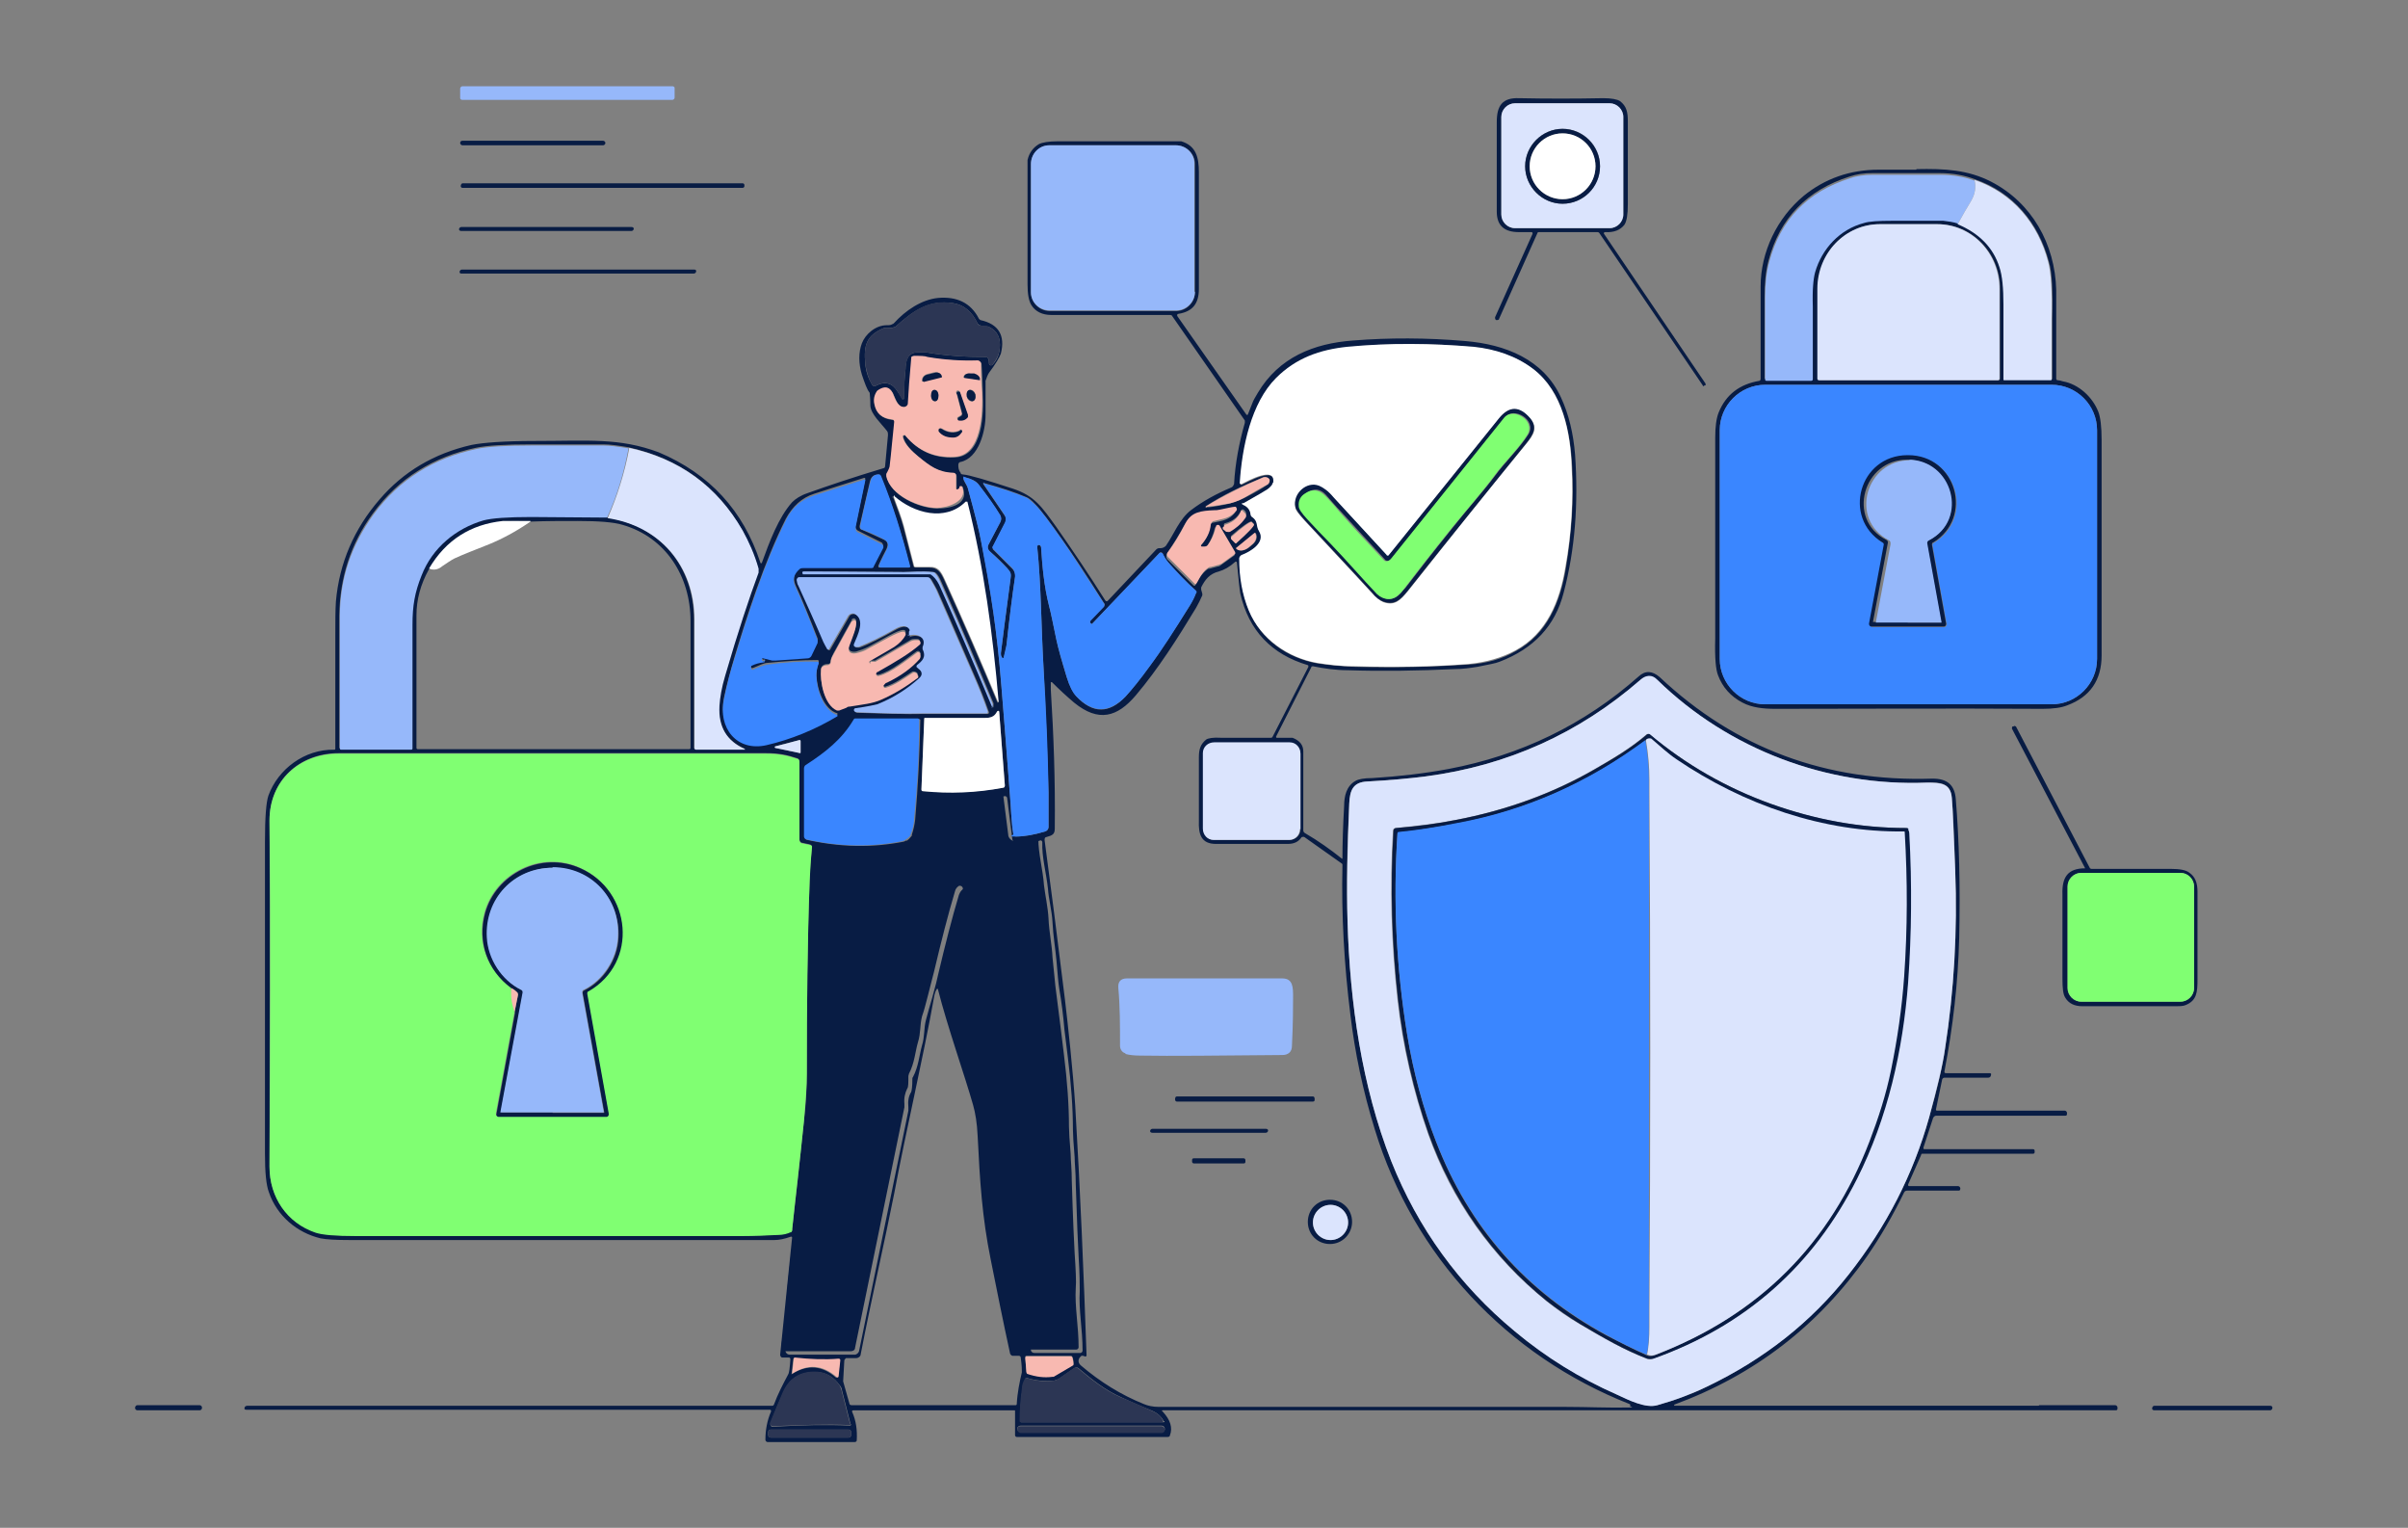 <?xml version="1.0" encoding="UTF-8"?>
<svg id="Layer_2" xmlns="http://www.w3.org/2000/svg" version="1.1" viewBox="0 0 424.4 269.2">
  <rect x="0" y="0" width="424.4" height="269.2" fill="#808080" stroke="none"/>
  <!-- Generator: Adobe Illustrator 30.0.0, SVG Export Plug-In . SVG Version: 2.1.1 Build 123)  -->
  <defs>
    <style>
      .st0 {
        fill: #081c44;
      }

      .st1 {
        fill: #80ff72;
      }

      .st2 {
        fill: #fff;
      }

      .st3 {
        fill: #3a86ff;
      }

      .st4 {
        fill: #dbe4fd;
      }

      .st5 {
        fill: #96b8fa;
      }

      .st6 {
        fill: #f8b9b1;
      }

      .st7 {
        fill: #2c3654;
      }
    </style>
  </defs>
  <g id="Layer_1-2">
    <g>
      <path class="st5" d="M118.9,17.2c0,.2-.2.4-.4.4h-37c-.2,0-.4-.1-.4-.3v-1.7c0-.2.2-.4.4-.4h37c.2,0,.4.1.4.3v1.7h0Z"/>
      <path class="st0" d="M270.1,41.2c0-.2,0-.3-.2-.3,0,0-.7,0-2.2,0-2.4,0-3.9-1-3.9-3.6,0-5.3,0-10.6,0-15.8,0-2.9,1-4.3,3.9-4.2,4.9.1,9.8.1,14.9,0,1.4,0,2.4.2,2.9.5,1.2.9,1.4,2,1.4,3.6s0,6.1,0,14.6c0,1.8-.2,3-.6,3.6-.7.9-1.8,1.4-3.4,1.3-.2,0-.3.2-.2.3l17.9,26.4c0,.1,0,.3,0,.3h-.2c-.1.2-.3.2-.3,0l-18.2-26.8c-.1-.2-.3-.2-.5-.2h-10.2c0,0-.2,0-.2.1l-6.8,15.2c0,.2-.3.2-.4.2h-.1c-.2-.1-.2-.3-.2-.5l6.7-14.9M286.1,20.6c0-1.3-1.1-2.4-2.4-2.4h-16.7c-1.3,0-2.4,1.1-2.4,2.4v17.2c0,1.3,1.1,2.4,2.4,2.4h16.7c1.3,0,2.4-1.1,2.4-2.4v-17.2h0Z"/>
      <path class="st4" d="M286.1,37.8c0,1.3-1.1,2.4-2.4,2.4h-16.7c-1.3,0-2.4-1.1-2.4-2.4v-17.2c0-1.3,1.1-2.4,2.4-2.4h16.7c1.3,0,2.4,1.1,2.4,2.4v17.2M282,29.3c0-3.7-3-6.6-6.6-6.6s-6.6,3-6.6,6.6,3,6.6,6.6,6.6,6.6-3,6.6-6.6h0Z"/>
      <path class="st0" d="M282,29.3c0,3.7-3,6.6-6.6,6.6s-6.6-3-6.6-6.6,3-6.6,6.6-6.6,6.6,3,6.6,6.6M281.2,29.3c0-3.2-2.6-5.8-5.8-5.8s-5.8,2.6-5.8,5.8,2.6,5.8,5.8,5.8,5.8-2.6,5.8-5.8h0Z"/>
      <path class="st2" d="M281.2,29.3c0,3.2-2.6,5.8-5.8,5.8s-5.8-2.6-5.8-5.8,2.6-5.8,5.8-5.8,5.8,2.6,5.8,5.8h0Z"/>
      <path class="st0" d="M106.7,25.2c0,.2-.2.4-.4.4h-24.8c-.2,0-.4-.2-.4-.4h0c0-.3.2-.4.4-.4h24.8c.2,0,.4.2.4.4h0q0,0,0,0Z"/>
      <path class="st0" d="M359.4,247.6h13.4c.2,0,.4.2.4.4v.2c0,.2-.1.3-.3.3h-168c-.1,0-.2.1,0,.2,1.4,1.5,1.8,2.9,1.3,4.2,0,.2-.2.3-.4.3h-26.6c-.2,0-.3-.2-.3-.3v-4.3c0,0,0-.1-.1-.1h-28.4c-.2,0-.3.2-.2.3.7,1.6.9,3.2.8,5,0,.2-.2.3-.4.3h-15.3c-.2,0-.4-.2-.4-.4,0-1.7.3-3.4,1-5,0-.1,0-.3-.2-.3H43.4c-.2,0-.4-.1-.3-.3h0c0-.3.3-.4.5-.4h29.6c0,0,62.8,0,62.8,0,.2,0,.3,0,.4-.2.7-1.9,1.6-3.6,2.5-5.3.2-.3.3-1.2.4-2.7,0-.2-.1-.3-.3-.3h-1.2c-.2-.1-.3-.3-.3-.5l2.1-20.6c0-.1,0-.2-.2-.2-1.1.4-2.1.6-2.9.6-20.6,0-45.6,0-74.9,0-2.4,0-4.1-.1-5.1-.3-4.2-1-7.7-4-9.1-8.1-.5-1.3-.7-3.6-.7-6.8,0-31.9,0-50.2,0-55,0-4.2.2-6.9.6-8.1,1.7-4.7,6.4-8.2,11.6-8.1.1,0,.2,0,.2-.2v-20c0-2.3,0-4.3.1-5.9.6-6.8,3.2-12.8,7.7-18,4.2-4.9,9.6-8.1,16.2-9.6,2-.4,5.7-.7,11.2-.7,9.5,0,14.8-.6,21.8,2,9,3.8,14.9,10.3,17.9,19.4,0,.2.3.2.3,0,1.3-3.6,2.9-7.9,5.3-10.6.6-.6,1.5-1.2,2.7-1.6,3.6-1.3,8.1-2.8,13.4-4.4.2,0,.3-.2.3-.4l.5-5.4c0-.3,0-.6-.2-.8-1-1.3-2.8-2.9-2.9-4.4,0-1.2-.1-1.9-.1-2,0-.2,0-.3-.1-.4-.4-.5-.8-1.6-1.3-3.1-.6-2-.6-3.9,0-5.5.6-1.6,2.4-3.2,4.4-3.2.4,0,.7,0,1-.2.1,0,.2-.1.3-.2,2-2.2,4.8-4.1,7.7-4.4,3.4-.3,5.8.9,7.2,3.6,0,.1.2.2.3.3,3.2.7,4.4,2.7,3.6,5.9-.2.6-.9,1.8-2.1,3.4-.2.3-.4.8-.6,1.4,0,.2,0,.3,0,.4,0,1.5,0,3.3,0,5.6,0,2.9-1.2,7.6-4.4,8.3-.2,0-.4.2-.4.5,0,.4,0,.9.4,1.4,0,.2.2.3.4.3,1.2.1,4.2,1,8.8,2.5,3.9,1.3,5.1,3.2,7.7,6.8,2.8,4,5.7,8.3,8.6,12.9.1.2.4.2.5,0l8.5-9c.1-.1.3-.2.4-.2h.3c.4,0,.9-.2,1.1-.6,1.2-1.7,2.3-4.6,4.3-6.1,2.1-1.6,4.5-2.9,7.1-4,.3-.1.4-.4.5-.6.2-3.7.9-7.3,1.9-10.8,0-.1,0-.3,0-.4l-12.8-18.4c0-.1-.2-.2-.4-.2-8.4,0-15.3,0-20.9,0-1.6,0-2.8-.6-3.5-1.7-.5-.8-.7-2-.7-3.7,0-1.9,0-9.1,0-21.6s0-.2,0-.3c.3-1.3,1-2.2,2-2.8.6-.3,1.7-.5,3.3-.5,6.3,0,13.4,0,21.2,0,.2,0,.4,0,.6,0,2.6.8,3.1,2.8,3.1,5.5,0,12.8,0,19.6,0,20.5,0,2.6-1.1,4-3.6,4.4-.2,0-.3.2-.2.4l12.2,17.4c0,0,.2,0,.2,0,0,0,.3-.7.8-2,.2-.6.6-1.2,1-1.9,3.7-6.2,9.8-8.7,16.8-9.2,6.3-.5,12.9-.5,19.8.1,7,.6,13.7,3.2,16.8,9.9,1.4,3,2.2,6.4,2.5,10.1.6,8.6,0,16.7-2,24.3-1.5,5.9-5.3,9.9-11.3,12.2-.7.3-2,.5-3.9.9-1.3.2-2.6.4-4,.4-6.5.3-12.8.4-18.8.2-2.2,0-4.2-.3-6.2-.7-.1,0-.3,0-.3.2l-6.2,12.2c0,0,0,.2.1.2h2.6c0,0,.1,0,.2,0,1.3.5,1.9,1.3,1.9,2.4,0,5.2,0,9.8,0,13.9,0,.2.1.4.3.5,2.4,1.4,4.5,2.9,6.5,4.5,0,0,.1,0,.1,0,0-2.6.1-5.8.3-9.3,0-1.7.4-3.5,2-4.4.5-.3,1.5-.5,3-.5,4.7-.3,9.1-.8,13.4-1.6,12.7-2.4,23.9-7.8,33.5-16.3,1.2-1.1,2.4-1,3.7.1,13.4,12.6,29.4,18.5,48.1,17.9,2.6,0,3.9,1.1,4.1,3.6.6,7.2.8,15.3.6,24.5-.2,7.9-1.1,15.7-2.6,23.5,0,.2,0,.3.3.3h7.7c.2,0,.3.2.2.3h0c0,.3-.2.5-.5.5h-7.7c-.2,0-.3.1-.4.3l-1.1,5.3c0,.1,0,.2.2.2h22.5c.2,0,.4.2.4.4v.2c0,.2-.1.3-.3.3h-22.8c-.2,0-.4.2-.5.4l-1.7,5.2c0,.2,0,.3.2.3h19.1c.2,0,.3.1.3.3v.2c0,.2-.1.3-.3.3h-19.4c-.2,0-.3,0-.3.2l-2.3,5.2c0,.2,0,.3.2.3h8.6c.2,0,.4.2.4.4h0c0,.3-.1.4-.3.4h-9.1c-.2,0-.4.1-.5.3-2,4.1-4.2,7.9-6.5,11.2-8.6,12.3-19.9,21-34,26.2-.1,0,0,.2,0,.2h64.2M210.6,28.9c0-1.8-1.5-3.3-3.3-3.3h-22.3c-1.8,0-3.3,1.5-3.3,3.3v22.6c0,1.8,1.5,3.3,3.3,3.3h22.3c1.8,0,3.3-1.5,3.3-3.3v-22.6M159,70.3c0,.1.3,0,.3,0,0-1.7.1-3.5.3-5.3,0-1.2.3-2.9,2-2.9,1.1,0,1.7,0,1.7,0,3.5.6,6.9.8,10.4.8.2,0,.3,0,.4.2.2.3.2.6.2.9,0,.3.3.5.6.3.8-.8,1.2-1.8,1.3-2.9.2-1.8-.4-3.1-1.9-3.8-.5-.2-1.1,0-1.6-.3-.2,0-.3-.2-.4-.3-1-2.1-2.4-3.3-4.4-3.6-4.2-.6-7,1.4-10,4.1-.2.2-.8.3-1.7.3-.1,0-.3,0-.4,0-3.1,1.3-3.6,3-3.3,6.3.1,1.3.5,2.5,1.2,3.7.1.2.4.3.6.2,1.7-.9,3-.5,3.9,1,.4.6.7,1,.8,1.3M219.1,89c.8.3,1.3.9,1.4,1.7,0,.2.1.4.3.5,1.1.8.6,1.5,1.2,2.5,1.3,2-1.5,3.5-3.1,4.2-.2,0-.4.3-.4.6,0,3.2.5,6.3,1.7,9.2,2,5,6.8,8.3,12,9.2,1.9.3,4.1.5,6.6.6,7.1.2,13.8,0,20.1-.4,3.1-.2,5.9-1,8.3-2.4,5.5-3,7.8-8.6,8.8-14.7,1-6.1,1.4-12,1.1-17.6-.3-6.1-1.6-13.4-6.8-17.3-3.1-2.3-6.7-3.5-10.5-3.9-7.4-.8-14.8-.8-22.2,0-4.9.5-9.2,2-12.6,5.5-4.4,4.4-6,12.2-6.4,18.5,0,.2.2.3.3.2,1.1-.5,6-3.3,5.6-.3,0,.2,0,.3-.2.4-.3.4-.7.8-1.3,1.1-.7.4-2,1.1-3.8,2.2-.1,0-.1.3,0,.3M159.4,76.7c.1,0,.2,0,.3.2,2.2,2.6,5,3.9,8.6,3.7,5-.2,5.1-8,4.9-11.3,0-1.9-.1-3.6-.2-5.1,0-.3-.3-.6-.6-.6-2.9,0-5.8-.1-8.8-.6-.6,0-1.4-.2-2.4-.2s-.5.2-.5.4c-.3,3.3-.5,5.9-.6,8,0,.4-.3.6-.7.6-1.2,0-1.6-1.7-2-2.5-.6-1.1-1.4-1.2-2.5-.5-.1,0-.2.2-.3.3-.4.7-.5,1.4-.4,2.2.3,1.6,1.3,2.5,3.1,2.7.2,0,.4.2.4.4-.2,2.6-.5,5.2-.8,7.8,0,.2-.2.7-.6,1.4,0,.1,0,.3,0,.4.7,3.4,5.8,5.6,8.9,5.6s5.5-1.1,4.5-3.7c0-.3-.5-.3-.5,0,0,.2-.2.3-.3.4-.1,0-.3,0-.3-.1v-2.3c0-.3-.2-.5-.5-.5-2.7-.1-4.2-1.2-6.2-2.9-1.1-.9-2.4-2.2-2.7-3.5,0-.2.1-.3.3-.2M107,91.2c9.3,1.4,15.3,8.6,15.3,17.9,0,12.1,0,19.6,0,22.6,0,.2.1.3.3.3h8.6c0,0,0,0,0-.1-3.2-1.4-4.7-3.9-4.5-7.6,0-1.5.4-3.3,1-5.3,2.3-7.9,4.3-13.9,5.9-18.2,0-.2,0-.4,0-.7-.8-2.5-1.7-4.7-2.8-6.7-4.4-7.8-11.1-12.6-20.1-14.6-1.8-.3-3.2-.5-4.4-.5-.7,0-4.9,0-12.7,0-4.6,0-7.8.2-9.7.6-7.5,1.6-13.6,5.3-18.2,11.6-3.9,5.3-5.8,11.3-5.9,17.9,0,5.8,0,13.6,0,23.3,0,0,0,.2.2.2h12.4c0,0,.2,0,.2-.2,0-.6,0-7.9,0-21.8s.5-5.7,1.6-8.7c1.9-4.9,6.1-8.2,10.9-9.7,1.5-.4,4.3-.6,8.4-.6,4.5,0,9,0,13.4.1M155.1,100h5c.2,0,.3-.1.2-.3-1.3-5.4-3-10.7-5.1-15.8,0-.2-.2-.3-.4-.3-.8,0-1.3.4-1.5,1.3-.8,3.5-1.4,6.1-1.8,7.8,0,.2,0,.5.3.6,1.4.6,2.7,1.2,4,1.8.7.3.8.9.4,1.7-.9,1.7-1.3,2.7-1.4,2.9,0,.2,0,.3.2.3M173.3,85.3l3.8,5.6c.3.4.3.9,0,1.3l-2.1,4.1c0,.2,0,.4,0,.5l3.4,3.4c.4.4.6.9.5,1.5-.5,3.3-1,7.3-1.5,12,0,.3-.2,1-.5,2.2,0,.2-.2.2-.3,0h0c-.2-.3-.2-.5-.2-.8.3-2.6.9-7,1.7-13.1.1-1,0-1.2-.6-1.9-.8-.9-1.8-1.9-3.1-3-.3-.3-.4-.7-.2-1.1l2.1-4c.2-.4.2-.8,0-1.2-1-1.6-2.3-3.4-3.8-5.4-.4-.6-1.2-1-2.4-1.3-.2,0-.3,0-.3.2,0,.5.6,1.1.8,1.8,1.2,4.4,2,7.5,2.3,9.2.9,4.3,1.6,8.5,2.2,12.8.5,3.5,1,7.8,1.4,12.9.3,3.6.8,9.9,1.5,19.1.2,2.1.2,4.5.6,6.9,0,.2.2.4.4.4,1.5,0,3.3-.3,5.2-.9.4-.1.6-.4.6-.8,0-1.5,0-3.5,0-6.1-.2-6.9-.5-14.4-.9-22.3-.4-6.9-.4-14.3-1.1-21,0-.2.3-.4.5-.2.1.1.2.3.2.5.2,3.1.5,6.6,1.4,10.2.3,1.1.7,3.1,1.3,6,.3,1.4.9,3.6,1.8,6.5.5,1.6,1.1,2.7,1.7,3.4,2.9,3.1,5.8,3.1,8.7,0,1.1-1.2,2.5-3,4.3-5.4,1.9-2.6,4.2-6.1,7-10.6.4-.7.8-1.4,1.1-2.2,0-.1,0-.3,0-.4-1.7-1.5-3.3-3.2-4.9-5-.4-.5-.8-1-1-1.6-.1-.2-.4-.3-.6,0l-11.8,12.4c0,0-.2,0-.2,0h-.1c-.1-.2-.1-.4,0-.6l2.4-2.5c.1-.2.2-.4,0-.5-3.4-5.4-5.8-9-7.3-11.1-2.3-3.3-3.9-5.4-4.8-6.3-.7-.8-1.3-1.2-1.6-1.3-2.1-.9-4.6-1.7-7.5-2.5,0,0-.2,0-.1.2M212.6,89.4c.7,0,1.9-.2,3.4-.5,1-.2,2.1-.6,3.2-1.1,1.8-.9,3.2-1.7,4.2-2.4.3-.2.4-.6.2-.9h0c-.2-.4-.6-.5-1-.4-3.9,1.6-7.2,3.2-10.1,5.1,0,0,0,.2,0,.2M134.7,116.3l-.4-.2c0,0-.1-.2,0-.3,0,0,.1-.2.2-.1l1.6.4c.2,0,.4,0,.6,0l5.7-.4c.3,0,.5-.2.6-.4l1.1-2.3c0-.1,0-.3,0-.5-1.4-3.6-2.7-6.8-3.9-9.4-.5-1.2-.3-2.2.7-3.1.2-.2.4-.2.7-.2h12c.2,0,.3-.1.4-.3l1.6-3.1c.1-.3,0-.6-.2-.8l-4.2-2.1c-.3-.2-.5-.5-.4-.9l1.7-8.2c0-.1,0-.2-.2-.2-3.1,1-6.1,1.9-8.8,2.8-2.2.7-3.8,2.2-5,4.4-3.9,7.8-6.8,17-9,24.2-.7,2.4-1.4,4.9-1.9,7.3-1,5,2.2,9.2,7.5,8.1,4.4-.9,8.5-2.6,12.5-5.1,0,0,0-.2,0-.2-2.4-.7-3.6-4.3-3.7-6.6,0-.8.1-1.7.4-2.5,0-.1,0-.3-.2-.3-2.9,0-5.8.2-8.8.5-.6,0-1.4.4-2.6.9-.1,0-.2,0-.3,0h0c-.1-.3,0-.5.1-.6.6-.3,1.3-.5,2.2-.6.2,0,.2-.3,0-.4M157.4,87.6c.7,1.9,1.4,3.7,1.8,5.2.5,1.9,1.1,4.3,1.8,7,0,.1.2.2.3.2.2,0,1,0,2.4,0,1.6,0,2.1.9,2.7,2.2,3.5,7.7,6.6,14.9,9.4,21.6,0,0,0,0,.1,0,0,0,0,0,0-.1-1-11.8-2.7-23.7-5.5-35.2,0-.1-.2-.2-.3,0-3.6,3.6-9.2,2-12.6-1-.1,0-.3,0-.2.2M210.8,102.9c.7-1.4,1.5-2.3,2.2-2.7,0,0,.1,0,.2,0l1.5-.4c0,0,.2,0,.3-.1l2.5-1.8c.1,0,.1-.2,0-.3l-2.7-4.6c-.2-.3-.7-.2-.7.1-.3,1.3-.8,2.3-1.4,3.2-.2.2-.5.4-.8.3h-.3c-.2,0-.2-.2-.1-.3,1-1.1,1.6-2.3,1.7-3.6,0-.3.3-.6.6-.6,1.4-.3,2.8-.4,3.8-1.7.2-.2.2-.6,0-.8h-.2c-.3,0-1.2.2-2.6.5-.3,0-.6.1-1,.1-2.3.1-4,.4-5,2.2-1.1,2.1-2.2,3.7-3.1,5.1-.2.3-.2.7,0,1l4.7,4.7c0,0,.2,0,.2,0M215.7,93l.5.4c.2.2.5.2.7,0,1-.6,1.9-1.3,2.6-2.3.2-.3.2-.7,0-1l-.3-.3c-.1-.1-.4,0-.4,0-.5,1.2-1.4,2-2.9,2.4-.2,0-.3.4-.1.5M75.6,100.3c-1.5,2.7-2.2,5.4-2.2,8.1v23.4c0,.1.1.2.2.2h47.9c0,0,.2,0,.2-.2,0-7.5,0-15,0-22.4,0-7.9-4.4-14.7-11.9-16.9-1.6-.5-4.3-.7-8-.7-2.8,0-5.5,0-8.1.1-2.3-.1-3.9-.1-4.9,0-5.7.5-10,3.3-13,8.4M217,95l.6.6c.1.1.3.1.4,0h0c1.8-1.6,3.2-3.1,3-3.3l-.4-.4c-.2-.2-1.8.9-3.6,2.5h0c-.1.2-.1.3,0,.5M221.2,93.9l-3.3,2.7s0,0,0,0h0c.4.6,1.4.5,2.2-.1l.6-.5c.8-.6,1-1.5.6-2.1h0s0,0,0,0M287.2,247.7c.2,0,.2-.2,0-.3-21.6-8.5-38.1-26.1-44.9-48.4-2.1-6.8-3.5-13.5-4.3-20.2-1.1-8.8-1.6-17.6-1.4-26.3,0-.2,0-.3-.2-.4l-6.5-4.6c-.2-.1-.4,0-.5,0-.5.8-1.3,1.2-2.4,1.2-3.9,0-8.1,0-12.7,0-2.6,0-3.1-1.7-3-4.1,0-1.2,0-4.9,0-11.2,0-1.4.3-2.3,1.3-3.1.3-.2,1.2-.4,2.6-.3,2.1,0,5,0,8.7,0,.2,0,.3,0,.4-.2l6.3-12.3c0-.1,0-.3-.1-.3-6.4-1.9-10.4-6.1-11.9-12.6-.1-.5-.3-2.3-.6-5.5,0-.1-.2-.2-.3-.1-1,.9-1.9,1.4-2.9,1.7-1.6.4-2.4,1.4-3.1,2.8,0,.1,0,.3,0,.4l.2.7c0,0,0,.2,0,.3-.3.7-.7,1.5-1.1,2.2-3.2,5.3-6.7,10.8-10.6,15.4-3.3,3.9-6.6,4.8-10.9,1.3-1.3-1.1-2.6-2.3-3.9-3.6,0,0-.2,0-.2,0,0,.4,0,.8,0,1.3.5,8,.8,16.1.7,24.5,0,1-.4,1.2-1.5,1.5-.2,0-.3.2-.3.5,1,7.4,2.2,16.8,3.6,28.2.5,4.2,1.4,12.4,1.8,18.6.9,15,1.5,29.7,2,44,0,.2-.2.3-.3.2-.3-.1-.6-.2-.7,0-.5.4-.6,1.1,0,1.6,3.4,2.9,7.1,5.2,11.1,6.8.7.3,1.6.5,2.6.5,42.3,0,66.2,0,71.7,0,3.9,0,7.6.2,11.8.1M175.1,124.7c0-.3,0-.5,0-.8-2.5-6-5.5-13.1-9.2-21.4-.3-.7-.6-1.2-.9-1.5-.1-.1-.3-.2-.5-.2-1.9-.2-3.6,0-5,0-10.6,0-16.4-.1-17.4-.1,0,0-.2,0-.4,0,0,0-.1,0-.1.2,0,0,0,.1.1.1h22.4c0,.1,0,.2.1.2.6.4,1.1,1,1.5,1.8,2.7,6,5.9,13.3,9.4,21.7,0,0,.2,0,.2,0M160.4,112.2c1.4-.5,3.2.2,2.4,2,0,.1,0,.3,0,.4.7,1.4-.1,2.1-1,2.8-.1.1-.1.3,0,.4.8.5,1.2,1.2.4,1.9-2.2,1.9-4.6,3.5-7.4,4.6-.4.2-1.7.4-3.9.7-.2,0-.3.2-.2.3h0c0,.2.3.3.5.3,4.7.1,8,.3,12,.2,3.1,0,6.7,0,10.9,0,.1,0,.2-.1.2-.3-.8-2.3-1.6-4.3-2.4-6.1-3.9-9-6.1-14.1-6.7-15.4-.2-.4-.5-.9-1-1.8-.1-.2-.4-.4-.6-.4h-22.6c-.2,0-.5.2-.4.5,0,.3.1.6.3,1,1.5,3.3,3,6.6,4.4,9.9.2.4.4.8.7,1.3,0,.1.2.1.3,0l3.4-5.9c.2-.4.8-.5,1.2-.3,1.7,1,.4,3.6-.2,5.3,0,.2,0,.5.3.5.2,0,.3,0,.5,0,1.7-.6,3.8-1.7,6.5-3.2.7-.4,1.9-.8,2.4,0,0,.2.1.3,0,.5v.7c-.2.1,0,.2,0,.2M153.4,116.6c-.2,0-.3-.3-.1-.4,2.8-1.6,4.3-2.4,4.3-2.5.9-.6,1.6-1.3,2-2.1.1-.3,0-.6-.4-.6-1,0-3.5,1.6-6.2,3-.6.3-1.4.6-2.1.8-1,.2-1.6-.3-1.2-1.3.7-1.9,1.3-3,1.2-4.1,0-.4-.5-.6-.7-.3h-.1c0,.1,0,.2,0,.2-.6,1.1-1.7,3-3.2,5.8-.3.6-.5,1-.5,1.4,0,.3-.2.5-.5.5-.7,0-1.1.3-1.2.8-.2,2.1.5,6.2,2.8,7.2.1,0,.3,0,.4,0l1.3-.5c.2,0,.4-.1.6-.2,2.4-.4,3.9-.5,5.5-1.2,2.3-1,4.5-2.2,6.4-3.8.2-.1.2-.3,0-.5v-.2c-.3-.3-.7-.4-1-.2-1.4.9-3,2.1-4.7,2.6-.3,0-.5-.3-.3-.5.2-.2.4-.3.5-.4,2.5-1.2,4.4-2.6,5.8-4.2.2-.2.2-.5.2-.7v-.2c-.1-.3-.4-.4-.7-.2-1.8,1.3-4.4,3.5-6.7,4.1-.3,0-.5-.1-.5-.4,0-.1.1-.2.3-.3,3.2-1.7,5.6-3.3,7.4-4.8.3-.3.1-.8-.3-.8h-.5c-.3,0-.5,0-.8.2l-6.2,3.6c0,0-.2,0-.3,0h-.6M292.1,119.8c-1-.9-2.1-.8-3,0-10.8,9.4-23.4,15.1-37.8,17-3.2.4-6.6.7-10.3.9-2.5.1-3.1,1.5-3.2,3.9-.4,7.5-.5,14.4-.3,20.8.4,14.2,2.5,28.9,7.7,42.2,4.7,11.9,12,21.9,21.8,30,5.5,4.6,11.5,8.2,17.9,11.1,2.1.9,5.1,2.5,7.2,1.9,3.2-.9,6.2-2,8.8-3.3,10-4.8,18.3-11.4,24.9-19.7,6.7-8.5,11.4-17.7,14.2-27.7,1.5-5.2,2.4-9.2,2.8-12.1,1.6-10.3,2.2-20.8,1.8-31.4-.2-6.5-.4-10.7-.6-12.8-.2-2.6-1.9-2.8-4.4-2.7-17.5.7-34.9-5.8-47.5-18.1M175.8,125.3s0,.1-.2.3c-.5.7-1,.9-2,.9-3.8,0-7.3,0-10.6,0,0,0-.1,0-.1.1l-.5,12.5c0,.1,0,.2.2.3,4.8.4,9.5.2,14.2-.6.2,0,.3-.2.3-.4l-1-13c0-.2-.2-.2-.3-.1M162,126.7c0,0,0,0,0,0h-11.1c0,0-.2,0-.2.1-2.1,3.5-5.1,5.8-8.5,8.1-.2.1-.3.4-.3.6v12c0,.3.2.5.4.5,5.8,1.3,11.5,1.4,17,.3.4,0,.8-.3,1.2-.8s.2-.2.2-.4c.3-.9.5-1.8.6-2.7.5-5.9.8-11.8.9-17.6M136.7,131.8l4.3.9c0,0,.1,0,.1-.1v-2c0-.1-.1-.2-.2-.2l-4.2,1.1c-.2,0-.2.3,0,.3M229.2,132.8c0-1-.8-1.9-1.9-1.9h-13.3c-1,0-1.9.8-1.9,1.9v13.3c0,1,.8,1.9,1.9,1.9h13.3c1,0,1.9-.8,1.9-1.9v-13.3M139.6,216.7c.7-5.9,1.4-12.3,2.1-19.3.4-3.4.5-6.2.5-8.3,0-11.9.1-23.3.5-34,0-1.8.2-3.8.4-5.8,0-.2-.1-.4-.3-.5l-1.4-.3c-.3,0-.5-.3-.5-.6v-13.7c0-.3-.2-.5-.4-.6-1.8-.6-3.3-.9-5.5-.9-43.9,0-69,0-75.3,0-6.9,0-12.2,4.8-12.2,11.8.1,19.5,0,39.8,0,61,0,5.4,3.1,9.9,8.1,11.6,1.2.4,3.6.6,7.1.6,23.8,0,46.5,0,68.1,0,2.2,0,4.3,0,6.4-.2.8,0,1.5-.2,2.2-.5.2,0,.2-.2.3-.4M160.4,148.7c-.6.5-1.5.8-2.4,1-.2,0-.3,0-.5.2-1.9.8-3.5,1.4-4.5,1.8-2.9,1.2-5.8,1.9-8.7,2.6-.3,0-.5.3-.5.6-.1,7.3-.2,12.9-.2,17.1,0,4.2,0,6.9,0,8.2-.2,5.4,0,10.8-.6,16-.3,3.1-.8,6.3-1,9.4,0,.5-.1,1.1-.2,1.8-.5,2.6-.8,4.7-.9,6.6-.4,5.5-1.2,10.1-1.6,15.9-.2,2.3-.5,4.9-.9,7.9,0,.5.3.9.8.9h11.4c.4,0,.7-.3.8-.6l8.7-42.4c0-.2,0-.4,0-.6-.1-1,0-1.9.5-2.7.1-.3.2-1,.2-2.2,0-.2,0-.3.1-.4,1-1.9,1.1-3.8,1.6-5.6.5-1.6.3-3,.7-4.5.3-1.2.7-2.5,1.1-3.9.6-2.1.9-3.4,1-3.9,1.3-5.5,2.5-10.2,3.7-14.2.2-.5.4-.8.7-1,.3-.2.7,0,.7.5-.3,4.5-.1,8.5-.1,13.6,0,1.8.2,3.5.5,5.1.4,1.6.8,3.3,1.4,4.9,1.6,4.8,2.1,10,3.6,14.8.6,1.9.9,3.4.9,4.5,0,2.5.1,4.5.1,6.1,0,2.4.1,5,.5,7.8.4,3.3,1.4,6.4,1.5,9.7,0,1.3.3,2.5.6,4.1.6,3.4,1.7,6.9,2.3,10.1,0,.3.3.5.6.5h8.1c.2,0,.4-.2.4-.4,0-3.8-.7-7.1-.5-10.5,0-1,0-3-.2-6.1-.1-1.8-.3-6.1-.5-12.7,0-2.1-.2-3.7-.2-4.8-.2-2.4-.3-4-.3-4.8,0-3.8-.3-8.1-.9-12.8-.4-3.3-.6-4.9-.6-4.9-.2-2.4-.5-4.8-.9-7.1-.2-1.2-.3-2.8-.5-5-.2-2.2-.6-4.5-.7-6.8-.1-2-.7-4.2-.8-5.9-.3-2.8-1.1-5.6-1-8.2,0-.2-.2-.4-.4-.3-1.3.5-3.1,1.1-4.2.6-.4-.2-.7-.6-.7-1l-.9-7.1c0-.2-.3-.4-.5-.3-1.1.3-2.3.5-3.7.5-1.9,0-4.5.1-8,.2,0,0-.2,0-.3,0-.6-.2-1.1-.2-1.6-.2s-.3.1-.3.3c-.1,1.9-.4,3.8-.9,5.7-.2,1-.3,1.9-1.1,2.5M165.1,174.3c-.2.3-.3.6-.4,1-2.1,11.7-5,23.8-7.1,35-1.7,8.6-4,18.5-5.9,28.3,0,.4-.4.7-.8.7h-1.8c-.2.2-.3.3-.3.5l-.2,3.6h0s1.1,3.9,1.1,3.9c0,.2.2.3.4.3h28.9c0,0,.2,0,.2-.2.1-2,.5-3.9.9-5.6,0-.3,0-1.2-.2-2.6,0-.2-.2-.3-.3-.3h-1.2c-.2-.1-.4-.3-.4-.5-1.2-5.5-2.3-11-3.4-16.5-1.5-7.4-1.9-13.7-2.3-21.8-.1-2.2-.4-4-.8-5.4-1.5-5.3-4.5-13.7-6.2-20.4,0-.1-.2-.1-.2,0M180.7,239.2l.2,2.5c0,.1.1.3.2.3,1.5.5,2.9.7,4.4.5,0,0,.1,0,.2,0l3.4-2c0,0,.1-.1.1-.2,0-.4,0-.8-.2-1.2,0-.1-.1-.2-.3-.2h-7.8c-.1,0-.3.1-.2.3M139.6,242.1c0,0,0,0,0,0,2.7-1.7,5.3-1.5,7.7.6.1.1.3,0,.4-.1l.3-2.8c0-.2-.1-.3-.3-.3-2.4.2-5,.1-7.7-.2,0,0-.2,0-.2.2l-.3,2.7M205.1,250.4c-.4-.8-1.1-1.4-2-1.8-1.7-.7-3.6-1.5-5.5-2.4-2.9-1.3-5.1-3.1-7.5-5.1-.2-.2-.5-.2-.8,0l-2.6,1.8c-.3.2-.7.3-1,.4-1.5.1-3.1,0-4.7-.5-.1,0-.3,0-.3.2-.2.5-.4,1.1-.5,1.7-.3,2.2-.4,4.1-.4,5.7,0,.1.1.2.2.2h25.1c.1,0,.2-.1.1-.2M149.9,250.9l-1.5-5.9c0-.3-.2-.7-.4-.9-1-1.4-2.3-2.2-3.8-2.3-2.9-.2-5,.9-6.1,3.5-.9,1.9-1.6,3.7-2.3,5.5-.1.3.1.7.5.6,4.9-.3,9.4-.4,13.5-.2.1,0,.2-.1.2-.2M205.3,251.8c0-.3-.2-.6-.6-.6h-24.8c-.3,0-.6.2-.6.5h0c0,.4.2.6.6.6h24.8c.3,0,.6-.2.6-.5h0M150,252.3c0-.2-.2-.4-.4-.4h-13.8c-.2,0-.4.2-.4.4v.6c0,.2.2.4.4.4h13.8c.2,0,.4-.2.4-.4v-.6h0Z"/>
      <path class="st5" d="M210.6,51.4c0,1.8-1.5,3.3-3.3,3.3h-22.3c-1.8,0-3.3-1.4-3.3-3.2v-22.6c0-1.8,1.4-3.3,3.2-3.3h22.3c1.8,0,3.3,1.4,3.3,3.2v22.6h0,0Z"/>
      <path class="st0" d="M337.8,29.8c4.9-.1,9,.1,13.1,2.2,7.2,3.7,11.3,11,11.5,19.1v15.6c0,.2.1.3.3.3.2,0,.6.1.9.2,2.8.5,5.2,2.8,6.2,5.3.4,1,.6,2.7.6,5,0,4.4,0,17.1,0,38,0,4.3-2,7.3-6.1,8.8-1,.4-2.4.6-4.3.6-17.1-.1-32.8,0-47.1,0-2.1,0-4.1-.2-5.8-1.1-2.1-1.1-3.5-2.7-4.3-4.8-.4-1-.6-3.1-.5-6.5,0-19.8,0-31.6,0-35.4,0-1.9.2-3.4.6-4.4,1.3-3.2,3.7-5,7.2-5.6.1,0,.2-.2.2-.3,0-6.4,0-11.8,0-16.3,0-6.1,2.9-12.1,7.6-16,3.7-3,8.1-4.6,13.2-4.6,2.2,0,4.3,0,6.6,0M345.1,39.4c3.8,1.5,6.2,4,7.4,7.6.5,1.6.7,3.8.7,6.6-.1,7.1-.1,11.5,0,13.2,0,0,0,.1.1.1h8.2c0,0,.2,0,.2-.2,0-3.9,0-7.4,0-10.6.1-4.8,0-8.1-.6-10-1.8-6.8-6.3-12.2-13-14.5-1.8-.7-3.9-1.1-6.3-1.1-4.8,0-8.7,0-11.7,0-1.6,0-2.9.2-4.1.6-7.5,2.4-12.3,7.3-14.3,14.8-.5,1.9-.7,4-.7,6.3,0,2.9,0,7.8,0,14.4,0,.1.1.2.2.2h7.9c.2,0,.3-.1.3-.3,0-6.3,0-10.6,0-12.8,0-2.8,0-4.8.4-6,1.2-4.2,4.3-7.6,8.6-8.7,1-.3,2.6-.4,5-.4,4.8,0,7.8,0,9,0,.8,0,1.7.2,2.6.5M320.6,67h31.6c.2,0,.3-.1.3-.3v-15.8c0-6.3-4.9-11.4-11-11.4h-10.1c-6.1,0-11,5.1-11,11.4v15.8c0,.2.1.3.3.3M369.6,75.8c0-4.4-3.6-8-8-8h-50.5c-4.4,0-8,3.6-8,8v40.3c0,4.4,3.6,8,8,8h50.5c4.4,0,8-3.6,8-8v-40.3h0Z"/>
      <path class="st5" d="M348,31.7c.3,1.3.1,2.5-.6,3.7-.8,1.3-1.6,2.7-2.3,4-.9-.3-1.8-.4-2.6-.5-1.2,0-4.2,0-9,0-2.4,0-4.1.1-5,.4-4.2,1.1-7.4,4.5-8.6,8.7-.3,1.1-.5,3.1-.4,6,0,2.2,0,6.5,0,12.8,0,.2-.1.3-.3.3h-7.9c-.1,0-.2-.1-.2-.2,0-6.7,0-11.5,0-14.4,0-2.4.2-4.5.7-6.3,2-7.5,6.7-12.4,14.3-14.8,1.1-.4,2.5-.6,4.1-.6,3,0,6.9,0,11.7,0,2.4,0,4.5.4,6.3,1.1h0Z"/>
      <path class="st4" d="M345.1,39.4c.7-1.3,1.5-2.7,2.3-4,.7-1.2.9-2.4.6-3.7,6.7,2.3,11.2,7.6,13,14.5.5,1.9.7,5.2.6,10,0,3.2,0,6.7,0,10.6,0,.1,0,.2-.2.2h-8.2c0,0-.1,0-.1-.1,0-1.8,0-6.2,0-13.2,0-2.9-.2-5.1-.7-6.6-1.1-3.5-3.6-6-7.4-7.6h0Z"/>
      <path class="st0" d="M131.2,32.8c0,.2-.2.3-.3.3h-49.4c-.2,0-.3-.2-.3-.3h0c0-.3.2-.5.3-.5h49.4c.2,0,.3.2.3.3h0Z"/>
      <path class="st4" d="M320.6,67c-.2,0-.3-.1-.3-.3v-15.8c0-6.3,4.9-11.4,11-11.4h10.1c6.1,0,11,5.1,11,11.4v15.8c0,.2-.1.3-.3.3h-31.6Z"/>
      <path class="st0" d="M111.7,40.3c0,.2-.2.4-.4.4h-30c-.2,0-.4-.1-.4-.3h0c0-.2.2-.4.4-.4h30c.2,0,.4.1.4.3h0Z"/>
      <path class="st0" d="M122.7,47.8c0,.2-.2.4-.4.4h-40.9c-.2,0-.4,0-.4-.3h0c0-.2.2-.4.4-.4h40.9c.2,0,.4,0,.4.3h0Z"/>
      <path class="st7" d="M159,70.3c-.2-.2-.5-.7-.8-1.3-1-1.6-2.3-1.9-3.9-1-.2.1-.5,0-.6-.2-.7-1.2-1-2.4-1.2-3.7-.3-3.3.2-5,3.3-6.3.1,0,.3,0,.4,0,.9,0,1.4,0,1.7-.3,3-2.7,5.7-4.8,10-4.1,2,.3,3.4,1.5,4.4,3.6,0,.2.2.3.4.3.5.2,1.2,0,1.6.3,1.5.7,2.1,2,1.9,3.8-.1,1.1-.6,2-1.3,2.9-.2.2-.6,0-.6-.3,0-.4,0-.7-.2-.9,0-.1-.2-.2-.4-.2-3.5,0-6.9-.2-10.4-.8,0,0-.6,0-1.7,0-1.7,0-1.9,1.7-2,2.9-.2,1.8-.2,3.6-.3,5.3,0,.1-.2.2-.3,0h0Z"/>
      <path class="st2" d="M219.1,88.7c1.9-1.1,3.2-1.8,3.8-2.2.6-.3,1-.7,1.3-1.1,0-.1.1-.3.2-.4.4-3-4.6-.2-5.6.3-.1,0-.3,0-.3-.2.4-6.3,2-14.1,6.4-18.5,3.5-3.5,7.7-5,12.6-5.5,7.4-.7,14.8-.6,22.2,0,3.8.4,7.5,1.6,10.5,3.9,5.2,4,6.6,11.2,6.8,17.3.3,5.7,0,11.6-1.1,17.6-1,6.1-3.3,11.7-8.8,14.7-2.4,1.3-5.2,2.1-8.3,2.4-6.3.5-13,.6-20.1.4-2.5,0-4.7-.3-6.6-.6-5.1-.9-9.9-4.2-12-9.2-1.2-2.9-1.7-6-1.7-9.2,0-.2.2-.5.4-.6,1.6-.6,4.3-2.2,3.1-4.2-.6-.9-.1-1.7-1.2-2.5-.2-.1-.3-.3-.3-.5-.1-.8-.6-1.4-1.4-1.7-.1,0-.2-.2,0-.3M244.4,97.9c-1.4-1.5-4.5-4.9-9.4-10.2-.9-1-1.8-1.7-2.5-2-2.1-.8-4.6,1.5-4.2,3.7,0,.5.7,1.3,1.7,2.4,7,7.5,10.9,11.7,11.8,12.7.7.8,1.4,1.3,2,1.6,2,.7,3-.3,4.3-1.9,7.7-9.7,14.6-18.4,20.9-26,1.3-1.6,2.1-2.8.7-4.4-1.9-2.2-3.7-2.3-5.5,0-8.8,10.9-15.3,19-19.5,24.2,0,0-.2.1-.3,0h0Z"/>
      <path class="st6" d="M159.4,76.7c-.2,0-.3,0-.3.2.2,1.3,1.6,2.6,2.7,3.5,2.1,1.7,3.5,2.8,6.2,2.9.3,0,.5.2.5.5v2.3c0,.1.2.2.3.1.2-.1.3-.2.3-.4,0-.2.4-.2.5,0,1,2.6-2.7,3.7-4.5,3.7-3,0-8.2-2.2-8.9-5.6,0-.1,0-.3,0-.4.4-.7.6-1.2.6-1.4.3-2.5.5-5.1.8-7.8,0-.2-.1-.4-.4-.4-1.8-.2-2.8-1.1-3.1-2.7-.2-.8,0-1.6.4-2.2,0-.1.2-.2.3-.3,1.1-.7,1.9-.6,2.5.5.4.8.8,2.5,2,2.5.4,0,.7-.3.7-.6.1-2,.3-4.7.6-8,0-.2.2-.4.5-.4,1.1,0,1.9,0,2.4.2,2.9.5,5.9.7,8.8.6.3,0,.6.3.6.6,0,1.6,0,3.3.2,5.1.1,3.3,0,11.1-4.9,11.3-3.6.2-6.4-1.1-8.6-3.7,0-.1-.2-.2-.3-.2M162.7,67.2l3.2-.8c0,0,0,0,0-.1h0c-.1-.6-.7-.8-1.3-.7l-1.2.3c-.6.2-1,.7-.9,1.2h0c0,.1,0,.2.1.1M169.9,66.5l2.7.4s0,0,0,0h0c0-.5-.4-1-1-1h-.6c-.6-.2-1.2.1-1.2.6h0c0,0,0,.1,0,.1M164.7,68.7c-.4,0-.6.5-.6,1,0,.6.3,1,.7,1s.6-.5.6-1c0-.6-.3-1-.7-1M170.9,68.7c-.4,0-.6.6-.5,1.2.1.6.6.9,1,.8s.6-.6.5-1.2c-.1-.6-.6-.9-1-.8M168.6,69.4l.9,3.4c0,.2,0,.3-.2.4l-.5.3c-.2.1-.1.4.1.5.6.1,1.2,0,1.6-.6,0,0,.1-.2,0-.4l-1.4-4c0,0,0-.1-.2-.2h-.1c-.2,0-.3.2-.3.4M169.2,75.8c-1,.5-2.1.4-3.2-.3-.2,0-.3,0-.5,0-.1.1-.1.3,0,.5.6.7,1.4,1,2.5,1,.6,0,1.1-.3,1.5-.9.2-.2,0-.5-.3-.4h0Z"/>
      <path class="st0" d="M162.7,67.2c0,0-.1,0-.1,0h0c-.1-.6.3-1.1.9-1.2l1.2-.3c.6-.2,1.2.1,1.3.6h0c0,.1,0,.2,0,.2l-3.2.8h0Z"/>
      <path class="st0" d="M169.9,66.5s0,0,0,0h0c0-.5.6-.8,1.2-.7h.6c.6.2,1.1.6,1,1.1h0c0,0,0,.1,0,.1l-2.7-.4h0Z"/>
      <path class="st3" d="M369.6,116.1c0,4.4-3.6,8-8,8h-50.5c-4.4,0-8-3.6-8-8v-40.3c0-4.4,3.6-8,8-8h50.5c4.4,0,8,3.6,8,8v40.3M336.3,110.5c3.2,0,5.3,0,6.4,0,.2,0,.4-.2.4-.5l-2.5-13.9c0-.2,0-.3.2-.4,7.3-4.4,4.1-15.4-4.4-15.4s-11.7,11-4.4,15.4c.1,0,.2.3.2.4l-2.6,13.9c0,.2.1.5.4.5,1.1,0,3.2,0,6.4,0h0Z"/>
      <path class="st0" d="M164.7,68.7c.4,0,.7.4.7,1,0,.6-.2,1-.6,1-.4,0-.7-.4-.7-1,0-.6.2-1,.6-1h0Z"/>
      <path class="st0" d="M170.9,68.7c.4,0,.8.3,1,.8.1.6,0,1.1-.5,1.2-.4,0-.8-.3-1-.8-.1-.6,0-1.1.5-1.2h0Z"/>
      <path class="st0" d="M168.6,69.4c0-.2,0-.4.3-.4h.1c0,0,.2,0,.2.1l1.4,4c0,.1,0,.3,0,.4-.4.5-.9.7-1.6.6-.2,0-.3-.3-.1-.5l.5-.3c.1,0,.2-.3.2-.4l-.9-3.4h0Z"/>
      <path class="st0" d="M244.4,97.9c0,0,.2,0,.3,0,4.2-5.2,10.7-13.3,19.5-24.2,1.8-2.2,3.6-2.2,5.5,0,1.3,1.6.5,2.9-.7,4.4-6.2,7.7-13.2,16.3-20.9,26-1.3,1.6-2.3,2.6-4.3,1.9-.6-.2-1.3-.7-2-1.6-.9-1-4.8-5.2-11.8-12.7-1-1.1-1.6-1.9-1.7-2.4-.5-2.3,2-4.6,4.2-3.7.7.3,1.6.9,2.5,2,4.9,5.3,8,8.7,9.4,10.2M244.7,98.8c-.3,0-.5,0-.6-.2-2.9-3.1-5.5-6-7.8-8.5-.9-.9-1.7-1.9-2.6-2.9-1-1.1-2.1-1.2-3.4-.4-.9.6-1.3,1.3-1.2,2.3,0,.5.6,1.3,1.5,2.3,1.4,1.5,2.7,2.9,4,4.2,2.8,2.9,5.9,6.5,8.3,9,1.1,1.2,2.7,1.3,3.9,0,.2-.3.5-.6.9-1,1.9-2.5,4.7-6.1,8.4-10.7,2.6-3.3,5.5-6.5,7.5-9.2,1.6-2.2,4.3-4.8,5.8-7.2,1.5-2.5-2.6-4.9-4.1-3-3.6,4.4-10.2,12.7-19.9,24.8-.2.2-.3.3-.5.4h0Z"/>
      <path class="st1" d="M244.7,98.8c.2,0,.3-.2.5-.4,9.7-12.1,16.4-20.4,19.9-24.8,1.6-1.9,5.6.5,4.1,3-1.5,2.4-4.2,5-5.8,7.2-2,2.7-4.8,5.9-7.5,9.2-3.7,4.6-6.5,8.2-8.4,10.7-.3.4-.6.8-.9,1-1.1,1.2-2.7,1.1-3.9,0-2.4-2.5-5.5-6.1-8.3-9-1.3-1.3-2.6-2.7-4-4.2-1-1.1-1.5-1.8-1.5-2.3-.1-1,.3-1.8,1.2-2.3,1.2-.8,2.4-.6,3.4.4.9.9,1.8,1.9,2.6,2.9,2.3,2.6,4.9,5.4,7.8,8.5.2.2.4.2.6.2h0Z"/>
      <path class="st0" d="M169.2,75.8c.3-.1.5.2.3.4-.4.6-.9.9-1.5.9-1.1,0-1.9-.3-2.5-1-.1-.1-.1-.3,0-.5.1-.1.3-.2.5,0,1.1.7,2.2.8,3.2.3h0Z"/>
      <path class="st5" d="M110.8,78.9c-.8,4.3-2,8.4-3.8,12.3-4.4,0-8.9-.1-13.4-.1-4.1,0-6.9.2-8.4.6-4.8,1.4-9,4.8-10.9,9.7-1.2,3-1.6,5.3-1.6,8.7,0,13.9,0,21.2,0,21.8,0,0,0,.2-.2.2h-12.4c0,0-.2,0-.2-.2,0-9.7,0-17.5,0-23.3,0-6.6,2-12.5,5.9-17.9,4.6-6.3,10.7-10,18.2-11.6,1.9-.4,5.1-.6,9.7-.6,7.8,0,12,0,12.7,0,1.1,0,2.6.2,4.4.5h0Z"/>
      <path class="st4" d="M110.8,78.9c8.9,1.9,15.6,6.8,20.1,14.6,1.1,2,2.1,4.2,2.8,6.7,0,.2,0,.5,0,.7-1.6,4.3-3.6,10.3-5.9,18.2-.6,2-.9,3.8-1,5.3-.2,3.7,1.3,6.2,4.5,7.6,0,0,0,.1,0,.1h-8.6c-.2,0-.3-.1-.3-.3,0-2.9,0-10.5,0-22.6,0-9.4-6-16.5-15.3-17.9,1.7-3.9,3-8,3.8-12.3h0Z"/>
      <path class="st0" d="M336.3,80.2c8.5,0,11.6,11,4.4,15.4-.2,0-.2.3-.2.4l2.5,13.9c0,.2-.1.5-.4.5-1.1,0-3.2,0-6.4,0-3.2,0-5.3,0-6.4,0-.2,0-.4-.2-.4-.5l2.6-13.9c0-.2,0-.3-.2-.4-7.2-4.4-4.1-15.4,4.4-15.4M336.3,109.7c3.5,0,5.4,0,5.8,0,0,0,0,0,0,0l-2.5-13.8c0-.3,0-.6.3-.7,7.1-3.6,4.1-14.1-3.7-14.2s-10.8,10.5-3.8,14.1c.3.1.4.4.3.7l-2.6,13.8s0,0,0,0c.4,0,2.4,0,5.8,0h0Z"/>
      <path class="st5" d="M336.3,81c7.8,0,10.8,10.5,3.7,14.2-.3.1-.4.4-.3.7l2.5,13.8c0,0,0,0,0,0-.4,0-2.4,0-5.8,0-3.5,0-5.4,0-5.8,0,0,0,0,0,0,0l2.6-13.8c0-.3,0-.6-.3-.7-7.1-3.7-4-14.2,3.8-14.1h0Z"/>
      <path class="st3" d="M154.9,99.7c0-.2.5-1.1,1.4-2.9.4-.8.2-1.3-.4-1.7-1.3-.7-2.6-1.3-4-1.8-.2,0-.3-.3-.3-.6.4-1.7.9-4.3,1.8-7.8.2-.9.7-1.3,1.5-1.3.2,0,.3.1.4.3,2.1,5.1,3.7,10.4,5.1,15.8,0,.2,0,.3-.2.3h-5c-.2,0-.3-.2-.2-.3h0Z"/>
      <path class="st3" d="M173.4,85.2c2.9.8,5.4,1.6,7.5,2.5.3.1.8.6,1.6,1.3.9.9,2.5,3,4.8,6.3,1.4,2,3.8,5.7,7.3,11.1.1.2,0,.4,0,.5l-2.4,2.5c-.1.1-.1.3,0,.4h.1c0,.2.2.2.2.1l11.8-12.4c.2-.2.4-.1.6,0,.3.6.6,1.1,1,1.6,1.6,1.8,3.2,3.5,4.9,5,.1.1.2.3,0,.4-.3.8-.7,1.6-1.1,2.2-2.8,4.5-5.1,8.1-7,10.6-1.7,2.4-3.2,4.2-4.3,5.4-2.9,3-5.8,3-8.7,0-.7-.7-1.2-1.8-1.7-3.4-.9-3-1.5-5.1-1.8-6.5-.6-2.9-1-4.9-1.3-6-.9-3.5-1.2-7.1-1.4-10.2,0-.2,0-.4-.2-.5-.2-.2-.5,0-.5.2.7,6.7.7,14.1,1.1,21,.5,7.9.8,15.3.9,22.3,0,2.6,0,4.7,0,6.1,0,.4-.3.7-.6.8-2,.6-3.7.9-5.2.9s-.4-.2-.4-.4c-.4-2.4-.4-4.8-.6-6.9-.7-9.2-1.2-15.5-1.5-19.1-.4-5.1-.9-9.4-1.4-12.9-.6-4.2-1.4-8.5-2.2-12.8-.3-1.7-1.1-4.8-2.3-9.2-.2-.8-.7-1.3-.8-1.8s.1-.3.3-.2c1.1.3,1.9.7,2.4,1.3,1.5,1.9,2.8,3.7,3.8,5.4.2.4.2.8,0,1.2l-2.1,4c-.2.4-.1.8.2,1.1,1.3,1.2,2.3,2.2,3.1,3,.6.7.8.9.6,1.9-.8,6.1-1.4,10.5-1.7,13.1,0,.2,0,.5.2.7h0c0,.2.3.2.3,0,.3-1.2.4-1.9.5-2.2.5-4.6,1-8.6,1.5-12,0-.5-.1-1.1-.5-1.5l-3.4-3.4c-.1-.1-.2-.3,0-.5l2.1-4.1c.2-.4.2-.9,0-1.3l-3.8-5.6c0,0,0-.2.1-.2h0Z"/>
      <path class="st6" d="M212.6,89.4c-.1,0-.2-.1,0-.2,2.9-1.8,6.3-3.5,10.1-5.1.4-.1.8,0,1,.3h0c.2.3,0,.7-.2.9-1.1.6-2.5,1.4-4.2,2.4-1.1.6-2.2,1-3.2,1.1-1.5.3-2.7.4-3.4.5h0Z"/>
      <path class="st3" d="M134.7,116.3c.2,0,.1.4,0,.4-.9.1-1.6.3-2.2.6-.2,0-.2.3-.1.5h0c0,.2.2.3.3.2,1.1-.5,2-.8,2.6-.9,3-.4,6-.6,8.8-.5.2,0,.2.2.2.3-.3.8-.5,1.6-.4,2.5.1,2.3,1.3,5.9,3.7,6.6,0,0,0,.1,0,.2-4,2.4-8.2,4.1-12.5,5.1-5.3,1.2-8.6-3.1-7.5-8.1.5-2.4,1.1-4.9,1.9-7.3,2.2-7.2,5.1-16.4,9-24.2,1.1-2.3,2.8-3.7,5-4.4,2.8-.9,5.7-1.8,8.8-2.8.1,0,.3,0,.2.2l-1.7,8.2c0,.4,0,.7.4.9l4.2,2.1c.3.1.4.5.2.8l-1.6,3.1c0,.2-.2.3-.4.3h-12c-.2,0-.5,0-.7.2-1,.9-1.3,1.9-.7,3.1,1.2,2.6,2.5,5.8,3.9,9.4,0,.2,0,.3,0,.5l-1.1,2.3c-.1.2-.4.4-.6.4l-5.7.4c-.2,0-.4,0-.6,0l-1.6-.4c-.1,0-.2,0-.2.1,0,0,0,.2,0,.3l.4.2h0Z"/>
      <path class="st2" d="M157.6,87.4c3.4,3,9,4.6,12.6,1,0,0,.3,0,.3,0,2.9,11.5,4.5,23.4,5.5,35.2,0,0,0,0,0,.1,0,0,0,0-.1,0-2.8-6.7-5.9-13.9-9.4-21.6-.6-1.3-1.1-2.3-2.7-2.2-1.4,0-2.2,0-2.4,0-.1,0-.3,0-.3-.2-.7-2.7-1.3-5-1.8-7-.4-1.5-1.1-3.3-1.8-5.2,0-.1.1-.3.2-.2h0Z"/>
      <path class="st6" d="M210.8,102.9c0,0-.2.1-.2,0l-4.7-4.7c-.3-.3-.3-.7,0-1,1-1.3,2-3,3.1-5.1,1-1.9,2.7-2.1,5-2.2.3,0,.6,0,1-.1,1.4-.3,2.3-.5,2.6-.5h.2c.2.2.3.6,0,.8-1.1,1.3-2.4,1.3-3.8,1.7-.3,0-.5.3-.6.6-.1,1.3-.7,2.5-1.7,3.6-.1.1,0,.3.1.3h.3c.3,0,.6,0,.8-.3.6-.8,1.1-1.9,1.4-3.2,0-.4.6-.4.7-.1l2.7,4.6c0,.1,0,.2,0,.3l-2.5,1.8c0,0-.2,0-.3.1l-1.5.4c0,0-.1,0-.2,0-.8.4-1.5,1.3-2.2,2.7h0Z"/>
      <path class="st6" d="M215.8,92.5c1.4-.4,2.4-1.2,2.9-2.4,0-.2.3-.2.4,0l.3.3c.3.3.3.7,0,1-.7,1-1.6,1.7-2.6,2.3-.2.1-.5,0-.7,0l-.5-.4c-.2-.2-.1-.5.1-.5h0Z"/>
      <path class="st2" d="M93.5,91.9c-2.6,1.8-5.1,3.1-7.3,4-2.5,1-4.6,1.8-6.1,2.5-.6.3-1.3.8-2.2,1.4-.7.6-1.5.7-2.3.4,3-5.1,7.4-7.8,13-8.4.9,0,2.6,0,4.9,0h0Z"/>
      <path class="st6" d="M217,95c-.1-.1,0-.3,0-.4h0c1.8-1.6,3.4-2.8,3.6-2.6l.4.4c.2.2-1.2,1.6-3,3.2h0c-.1.2-.3.2-.4,0l-.6-.6h0Z"/>
      <path class="st6" d="M221.2,93.9h0c.4.6.2,1.5-.6,2.1l-.6.5c-.8.6-1.7.7-2.2.1h0c0,0,3.3-2.7,3.3-2.7h0Z"/>
      <path class="st5" d="M174.9,124.7c-3.5-8.4-6.7-15.7-9.4-21.7-.4-.8-.9-1.4-1.5-1.8,0,0,0,0-.1,0h-22.4c0-.1-.1-.2-.1-.3,0,0,0-.1.1-.2.3,0,.4,0,.4,0,1,0,6.8,0,17.4.1,1.4,0,3.1-.2,5,0,.2,0,.3,0,.5.2.3.3.6.8.9,1.5,3.7,8.3,6.7,15.4,9.2,21.4.1.2.1.5,0,.8,0,0-.1.1-.2,0h0Z"/>
      <path class="st5" d="M160.2,112v-.7c.2-.2.1-.4,0-.5-.6-.8-1.7-.4-2.4,0-2.6,1.5-4.8,2.5-6.5,3.2-.2,0-.3,0-.5,0s-.4-.2-.3-.5c.7-1.7,2-4.2.2-5.3-.4-.2-.9-.1-1.2.3l-3.4,5.9c0,.1-.2.1-.3,0-.3-.5-.5-.9-.7-1.3-1.4-3.3-2.9-6.6-4.4-9.9-.2-.3-.2-.6-.3-1,0-.2.2-.5.4-.5h22.6c.3,0,.5.1.6.4.5.8.8,1.4,1,1.8.6,1.3,2.8,6.5,6.7,15.4.8,1.8,1.6,3.8,2.4,6.1,0,.1,0,.3-.2.3-4.2,0-7.8,0-10.9,0-4,.1-7.3,0-12-.2-.2,0-.4-.1-.5-.3h0c0-.2,0-.3.2-.4,2.2-.3,3.5-.6,3.9-.7,2.8-1.1,5.3-2.7,7.4-4.6.8-.7.4-1.4-.4-1.9-.1,0-.1-.3,0-.4.9-.7,1.7-1.4,1-2.8,0-.1,0-.3,0-.4.8-1.7-1-2.5-2.4-2-.1,0-.2,0-.2-.2h0Z"/>
      <path class="st6" d="M153.4,116.6h.6c.1,0,.2,0,.3,0l6.2-3.6c.2-.1.5-.2.8-.2h.5c.4,0,.6.6.3.8-1.7,1.5-4.2,3-7.4,4.8-.2,0-.2.2-.3.3,0,.3.2.5.5.4,2.3-.6,4.9-2.8,6.7-4.1.2-.2.6,0,.6.2v.2c.1.3,0,.5-.1.7-1.4,1.6-3.3,3-5.8,4.2-.2,0-.3.2-.5.4-.2.2,0,.6.3.5,1.7-.5,3.3-1.7,4.7-2.6.3-.2.7-.1.9.2v.2c.2.2.2.4,0,.5-2,1.5-4.1,2.8-6.4,3.8-1.6.7-3.1.8-5.5,1.2-.2,0-.4,0-.6.2l-1.3.5c-.1,0-.3,0-.4,0-2.3-1-3-5.2-2.8-7.2,0-.5.5-.8,1.2-.8.2,0,.5-.2.5-.5,0-.4.2-.9.5-1.4,1.5-2.7,2.6-4.7,3.2-5.8,0,0,0,0,0,0h.1c.3-.4.7-.2.7.2,0,1.1-.5,2.2-1.2,4.1-.4,1,.2,1.5,1.2,1.3.8-.2,1.5-.4,2.1-.8,2.7-1.4,5.2-3,6.2-3,.3,0,.5.3.4.6-.4.8-1.1,1.5-2,2.1,0,0-1.5.9-4.3,2.5-.2.1-.1.4.1.4h0Z"/>
      <path class="st4" d="M289.1,119.8c1-.9,2.1-1,3,0,12.6,12.3,30,18.8,47.5,18.1,2.4,0,4.2.1,4.4,2.7.2,2.1.3,6.3.6,12.8.4,10.6-.2,21.1-1.8,31.4-.4,2.9-1.4,6.9-2.8,12.1-2.8,10-7.5,19.2-14.2,27.7-6.6,8.4-14.9,14.9-24.9,19.7-2.7,1.3-5.6,2.4-8.8,3.3-2.1.6-5.1-.9-7.2-1.9-6.4-2.8-12.4-6.5-17.9-11.1-9.8-8.1-17.1-18.2-21.8-30-5.2-13.2-7.3-28-7.7-42.2-.2-6.4,0-13.4.3-20.8.1-2.4.7-3.8,3.2-3.9,3.7-.2,7.2-.5,10.3-.9,14.4-1.9,27-7.6,37.8-17M336.3,146.1c0-.1-.2-.2-.4-.2-8.2,0-16.1-1.5-23.7-4.2-7.9-2.9-15.1-7-21.5-12.3-.2-.1-.4-.1-.5,0-2.9,2.5-6,4.3-9.3,6.2-7.3,4.2-15.5,7.2-24.5,8.9-3,.6-6.5,1-10.4,1.4-.3,0-.5.2-.5.5-.6,9.9-.3,19.8.8,29.7.9,8.2,2.8,16.3,5.4,23.7,4.1,11.6,11.2,21.7,20.9,29.5,1.8,1.4,3.7,2.8,5.8,4,4.4,2.6,7.7,4.5,11.8,6.1.3.1.7.1,1.1,0,16.2-5.8,28.2-16.4,35.9-31.7,5.4-10.7,8-22.7,9-34.6.6-8.4.7-17.2.2-26.3,0-.3,0-.5-.2-.7h0Z"/>
      <path class="st2" d="M176.1,125.4l1,13c0,.2-.1.4-.3.4-4.7.9-9.4,1.1-14.2.6-.1,0-.2-.1-.2-.3l.5-12.5c0,0,0-.1.1-.1,3.3,0,6.8,0,10.6,0,1,0,1.6-.2,2-.9.1-.2.2-.3.2-.3.1-.1.3,0,.3.1h0Z"/>
      <path class="st3" d="M162,126.7c0,5.8-.3,11.7-.9,17.6,0,1-.3,1.9-.6,2.7,0,.1-.1.3-.2.4-.4.4-.9.7-1.2.8-5.5,1.1-11.2,1-17-.3-.2,0-.4-.3-.4-.5v-12c0-.2.1-.5.3-.6,3.4-2.2,6.4-4.5,8.5-8.1,0,0,.1-.1.2-.1h11.1c0,0,0,0,0,0h0Z"/>
      <path class="st0" d="M367.5,153.1c0,0,0,0,0-.1l-12.9-24.6c0-.1,0-.3.1-.4h.2c.1-.2.3,0,.4,0l13,24.9c0,.1.2.2.3.2,5.1,0,9.8,0,14,0,1.6,0,2.7.2,3.3.7,1,.7,1.4,1.8,1.4,3.3,0,4.1,0,9.3,0,15.4,0,2.3-.1,3.8-2.1,4.6-.4.2-1.1.2-2.2.2-2.9,0-8.2,0-16,0-1.4,0-2.4-.5-3-1.5-.4-.6-.5-1.7-.5-3.5,0-8.5,0-13.4,0-14.7-.1-3,.9-4.6,4-4.6M386.7,156.2c0-1.3-1.1-2.4-2.4-2.4h-17.5c-1.3,0-2.4,1.1-2.4,2.4v17.9c0,1.3,1.1,2.4,2.4,2.4h17.5c1.3,0,2.4-1.1,2.4-2.4v-17.9h0Z"/>
      <path class="st0" d="M336.3,146.1c0,.2.2.4.2.7.5,9.1.4,17.8-.2,26.3-.9,11.9-3.6,23.9-9,34.6-7.7,15.3-19.6,25.9-35.9,31.7-.4.1-.7.1-1.1,0-4.1-1.6-7.4-3.5-11.8-6.1-2.1-1.3-4-2.6-5.8-4-9.7-7.8-16.7-17.9-20.9-29.5-2.6-7.4-4.5-15.6-5.4-23.7-1.1-9.9-1.4-19.7-.8-29.7,0-.3.2-.5.5-.5,3.9-.3,7.4-.8,10.4-1.4,9-1.7,17.2-4.7,24.5-8.9,3.3-1.9,6.4-3.7,9.3-6.2.2-.1.4-.1.5,0,6.4,5.4,13.6,9.5,21.5,12.3,7.6,2.7,15.5,4.2,23.7,4.2.1,0,.3,0,.4.2M290,130.5c-10.1,7.5-21.1,12.3-33.1,14.6-3.9.7-7.4,1.3-10.4,1.6,0,0-.2,0-.2.2-.8,11.9-.2,23.7,1.7,35.4,1.1,6.7,2.8,13,5.1,18.9,5.8,15.1,15.8,26.4,30,34.1,2.3,1.2,4.7,2.4,7.1,3.5.5.2.9.2,1.4,0,18.2-7,30.8-19.5,37.7-37.6,1.6-4.2,2.9-8.3,3.8-12.6,1.2-5.3,1.9-10.8,2.3-16.4.6-8.5.6-16.9.1-25.5,0,0,0-.1-.1-.1-14.2.2-28.3-4.7-40.1-12.7-1.5-1-3.1-2.4-4.4-3.6-.1-.1-.3-.2-.4-.1-.3,0-.5.2-.6.4h0Z"/>
      <path class="st4" d="M290.3,238.7c.3-1.6.4-3.2.4-4.8,0-1.9,0-2.9,0-3,.2-30.2.2-60.7,0-91.3,0-.3,0-.6,0-1.1,0-.4,0-.8,0-1.1,0-2.3-.2-4.6-.6-6.9,0-.2.2-.4.6-.4.2,0,.3,0,.4.1,1.4,1.2,2.9,2.6,4.4,3.6,11.8,8,25.9,12.9,40.1,12.7,0,0,.1,0,.1.1.5,8.5.5,17-.1,25.5-.4,5.6-1.2,11-2.3,16.4-.9,4.4-2.2,8.4-3.8,12.6-6.9,18-19.4,30.6-37.7,37.6-.5.2-1,.2-1.4,0h0Z"/>
      <path class="st4" d="M136.7,131.8c-.2,0-.2-.3,0-.3l4.2-1.1c.1,0,.2,0,.2.2v2c0,0,0,.1-.1.1l-4.3-.9h0Z"/>
      <path class="st3" d="M290,130.5c.4,2.3.6,4.6.6,6.9,0,.4,0,.8,0,1.1,0,.5,0,.9,0,1.1.1,30.6,0,61.1,0,91.3,0,.1,0,1.1,0,3,0,1.6,0,3.2-.4,4.8-2.5-1.1-4.8-2.2-7.1-3.5-14.2-7.7-24.2-19.1-30-34.1-2.3-5.9-4-12.2-5.1-18.9-1.9-11.7-2.5-23.5-1.7-35.4,0,0,0-.2.2-.2,3-.3,6.5-.8,10.4-1.6,12-2.2,23-7.1,33.1-14.6h0Z"/>
      <path class="st4" d="M229.1,146.1c0,1.1-.9,1.9-1.9,1.9h-13.3c-1.1,0-1.9-.9-1.9-2v-13.3c0-1.1.9-1.9,2-1.9h13.3c1.1,0,1.9.9,1.9,2v13.3h0Z"/>
      <path class="st1" d="M139.4,217.1c-.6.3-1.4.5-2.2.5-2.1.1-4.3.2-6.4.2-21.6,0-44.3,0-68.1,0-3.6,0-5.9-.2-7.1-.6-5-1.7-8.1-6.2-8.1-11.6.1-21.2.2-41.5,0-61,0-7,5.2-11.8,12.2-11.8,6.3,0,31.4,0,75.3,0,2.2,0,3.7.3,5.5.9.3,0,.4.3.4.6v13.7c0,.3.2.6.5.6l1.4.3c.2,0,.4.2.3.5-.2,2.1-.3,4-.4,5.8-.4,10.8-.5,22.1-.5,34,0,2.1-.2,4.9-.5,8.3-.7,6.9-1.5,13.4-2.1,19.3,0,.2-.1.3-.3.4M90.1,174.1c0,1.4.2,2.8.6,4.1l-3.3,18c0,.3.2.5.4.5h19c.3,0,.5-.2.4-.5l-3.8-21.2c0-.2,0-.4.2-.4,8.9-5.1,7.6-17.7-1.4-21.7-6.9-3.1-14.9,1-16.8,7.9-1.4,5,.4,10,4.6,13.2h0Z"/>
      <path class="st0" d="M160.4,148.7c.8-.6.9-1.5,1.1-2.5.4-1.9.7-3.8.9-5.7,0-.2.1-.3.3-.3.5,0,1.1,0,1.6.2,0,0,.2,0,.3,0,3.4,0,6.1,0,8-.2,1.4,0,2.6-.2,3.7-.5.2,0,.5,0,.5.3l.9,7.1c0,.4.3.8.7,1,1.2.5,2.9,0,4.2-.6.2,0,.4,0,.4.3,0,2.6.8,5.4,1,8.2.2,1.7.7,3.9.8,5.9.1,2.3.6,4.6.7,6.8.2,2.1.4,3.8.5,5,.3,2.3.6,4.7.9,7.1,0,0,.2,1.6.6,4.9.6,4.8.9,9,.9,12.8,0,.8.1,2.4.3,4.8,0,1.1.2,2.7.2,4.8.2,6.7.4,10.9.5,12.7.2,3,.3,5.1.2,6.1-.2,3.4.5,6.7.5,10.5,0,.2-.2.4-.4.4h-8.1c-.3,0-.6-.2-.6-.5-.6-3.2-1.7-6.7-2.3-10.1-.3-1.6-.5-2.8-.6-4.1-.2-3.3-1.1-6.4-1.5-9.7-.4-2.8-.5-5.4-.5-7.8,0-1.5,0-3.6-.1-6.1,0-1.1-.3-2.6-.9-4.5-1.5-4.8-2-10-3.6-14.8-.6-1.7-1-3.3-1.4-4.9-.3-1.6-.5-3.3-.5-5.1,0-5.1-.2-9.1.1-13.6,0-.4-.4-.6-.7-.5-.3.2-.6.5-.7,1-1.2,4-2.4,8.7-3.7,14.2-.1.5-.5,1.8-1,3.9-.4,1.5-.7,2.8-1.1,3.9-.4,1.6-.2,2.9-.7,4.5-.5,1.7-.6,3.7-1.6,5.6,0,.1-.1.3-.1.4,0,1.2,0,2-.2,2.2-.4.8-.6,1.7-.5,2.7,0,.2,0,.4,0,.6l-8.7,42.4c0,.4-.4.6-.8.6h-11.4c-.5,0-.8-.4-.8-.9.5-3,.8-5.6.9-7.9.4-5.8,1.2-10.4,1.6-15.9.2-1.8.5-4,.9-6.6.1-.7.2-1.4.2-1.8.2-3.1.7-6.3,1-9.4.6-5.2.4-10.6.6-16,0-1.3,0-4.1,0-8.2,0-4.1,0-9.8.2-17.1,0-.3.2-.6.5-.6,3-.6,5.8-1.3,8.7-2.6,1.1-.5,2.6-1.1,4.5-1.8.2,0,.3-.1.5-.2,1-.2,1.8-.5,2.4-1h0Z"/>
      <path class="st0" d="M90.7,178.3l.6-3c0-.1,0-.3-.1-.4-.3-.3-.6-.6-1.1-.8-4.2-3.1-6-8.1-4.6-13.2,1.9-6.9,9.9-11,16.8-7.9,9,4,10.3,16.6,1.4,21.7-.2,0-.2.3-.2.4l3.8,21.2c0,.3-.2.5-.4.5h-19c-.3,0-.5-.3-.4-.5l3.3-18M97.4,196.1h9c0,0,.1,0,.1-.1l-3.8-21c0-.2,0-.4.3-.5,3.4-1.7,5.8-5.4,6-9.2.4-6.8-4.7-12.3-11.5-12.4-6.8,0-12,5.5-11.6,12.3.2,3.8,2.6,7.5,6,9.2.2,0,.3.3.3.5l-3.9,21c0,0,0,.1.1.1.3,0,3.3,0,9,0h0Z"/>
      <path class="st5" d="M97.4,152.8c6.8,0,12,5.5,11.5,12.4-.2,3.8-2.6,7.5-6,9.2-.2,0-.3.3-.3.5l3.8,21c0,0,0,.1-.1.1h-9c-5.7,0-8.7,0-9,0s-.1,0-.1-.1l3.9-21c0-.2,0-.4-.3-.5-3.4-1.7-5.8-5.4-6-9.2-.4-6.8,4.7-12.3,11.6-12.3h0Z"/>
      <path class="st1" d="M386.7,174.1c0,1.3-1.1,2.4-2.4,2.4h-17.5c-1.3,0-2.4-1.1-2.4-2.4v-17.9c0-1.3,1.1-2.4,2.4-2.4h17.5c1.3,0,2.4,1.1,2.4,2.4v17.9h0Z"/>
      <path class="st5" d="M198.4,185.6c-.6-.1-1-.7-1-1.3,0-3.6,0-7-.3-10.2-.1-1.1.4-1.7,1.5-1.7,8.3,0,17.4,0,27.4,0,1.9,0,1.9,1.6,1.9,3.2,0,1.8,0,4.7-.2,8.7,0,1-.6,1.6-1.7,1.6-11.2.1-19.6.2-25,.1-1.1,0-2-.1-2.7-.3h0Z"/>
      <path class="st6" d="M90.1,174.1c.4.2.8.5,1.1.8,0,.1.1.2.1.4l-.6,3c-.5-1.3-.7-2.7-.6-4.1h0Z"/>
      <path class="st0" d="M231.7,193.8c0,.2-.1.3-.3.3h-24c-.2,0-.3-.2-.3-.4h0c0-.3.1-.5.3-.5h24c.2,0,.3.2.3.4h0q0,.1,0,.1Z"/>
      <path class="st0" d="M223.5,199.2c0,.2-.2.4-.4.4h-20c-.2,0-.4-.1-.4-.3h0c0-.2.2-.4.4-.4h20c.2,0,.4.1.4.3h0Z"/>
      <path class="st0" d="M219.5,204.7c0,.2-.1.3-.3.3h-8.8c-.2,0-.3-.2-.3-.3v-.3c0-.2.1-.3.3-.3h8.8c.2,0,.3.2.3.3v.3h0Z"/>
      <path class="st0" d="M238.3,215.3c0,2.1-1.7,3.9-3.9,3.9s-3.9-1.7-3.9-3.9,1.7-3.9,3.9-3.9,3.9,1.7,3.9,3.9M237.6,215.4c0-1.7-1.4-3.1-3.1-3.1s-3.1,1.4-3.1,3.1,1.4,3.1,3.1,3.1,3.1-1.4,3.1-3.1h0Z"/>
      <path class="st4" d="M237.6,215.4c0,1.7-1.4,3.1-3.1,3.1s-3.1-1.4-3.1-3.1,1.4-3.1,3.1-3.1,3.1,1.4,3.1,3.1h0Z"/>
      <path class="st6" d="M180.9,239h7.8c.1,0,.2,0,.3.2.1.4.2.8.2,1.2,0,0,0,.2-.1.2l-3.4,2c0,0-.1,0-.2,0-1.5.2-2.9,0-4.4-.5-.1,0-.2-.2-.2-.3l-.2-2.5c0-.1.1-.3.2-.3h0Z"/>
      <path class="st6" d="M139.6,242.1l.3-2.7c0,0,0-.2.2-.2,2.7.3,5.3.4,7.7.2.2,0,.3.1.3.3l-.3,2.8c0,.2-.2.3-.4.1-2.4-2.1-5-2.3-7.7-.6,0,0-.1,0,0,0h0Z"/>
      <path class="st7" d="M205,250.6h-25.1c-.1,0-.2-.1-.2-.2,0-1.6.1-3.5.4-5.7,0-.6.2-1.2.5-1.7,0-.1.2-.2.3-.2,1.6.5,3.2.7,4.7.5.4,0,.7-.2,1-.4l2.6-1.8c.2-.2.6-.2.8,0,2.4,2,4.6,3.8,7.5,5.1,2,.8,3.8,1.6,5.5,2.4,1,.4,1.7,1,2,1.8,0,0,0,.2-.1.2h0Z"/>
      <path class="st7" d="M149.9,250.9c0,.1,0,.2-.2.2-4.1-.2-8.6,0-13.5.2-.3,0-.6-.3-.5-.6.7-1.7,1.5-3.6,2.3-5.5,1.2-2.5,3.2-3.7,6.1-3.5,1.5.1,2.8.9,3.8,2.3.2.3.3.6.4.9l1.5,5.9h0Z"/>
      <path class="st0" d="M400.5,248.1c0,.2-.2.4-.4.4h-20.4c-.2,0-.4-.1-.4-.3h0c0-.3.2-.5.4-.5h20.4c.2,0,.4.1.4.3h0Z"/>
      <path class="st0" d="M35.6,248.1c0,.2-.2.4-.4.4h-11c-.2,0-.4-.2-.4-.4h0c0-.3.2-.5.4-.5h11c.2,0,.4.2.4.4h0Z"/>
      <path class="st7" d="M205.3,251.9c0,.3-.2.6-.6.6h-24.8c-.3,0-.6-.3-.6-.6h0c0-.4.2-.6.6-.6h24.8c.3,0,.6.3.6.6h0c0,0,0,0,0,0Z"/>
      <path class="st7" d="M150,252.9c0,.2-.2.4-.4.4h-13.8c-.2,0-.4-.2-.4-.4v-.6c0-.2.2-.4.4-.4h13.8c.2,0,.4.2.4.4v.6h0Z"/>
    </g>
  </g>
</svg>